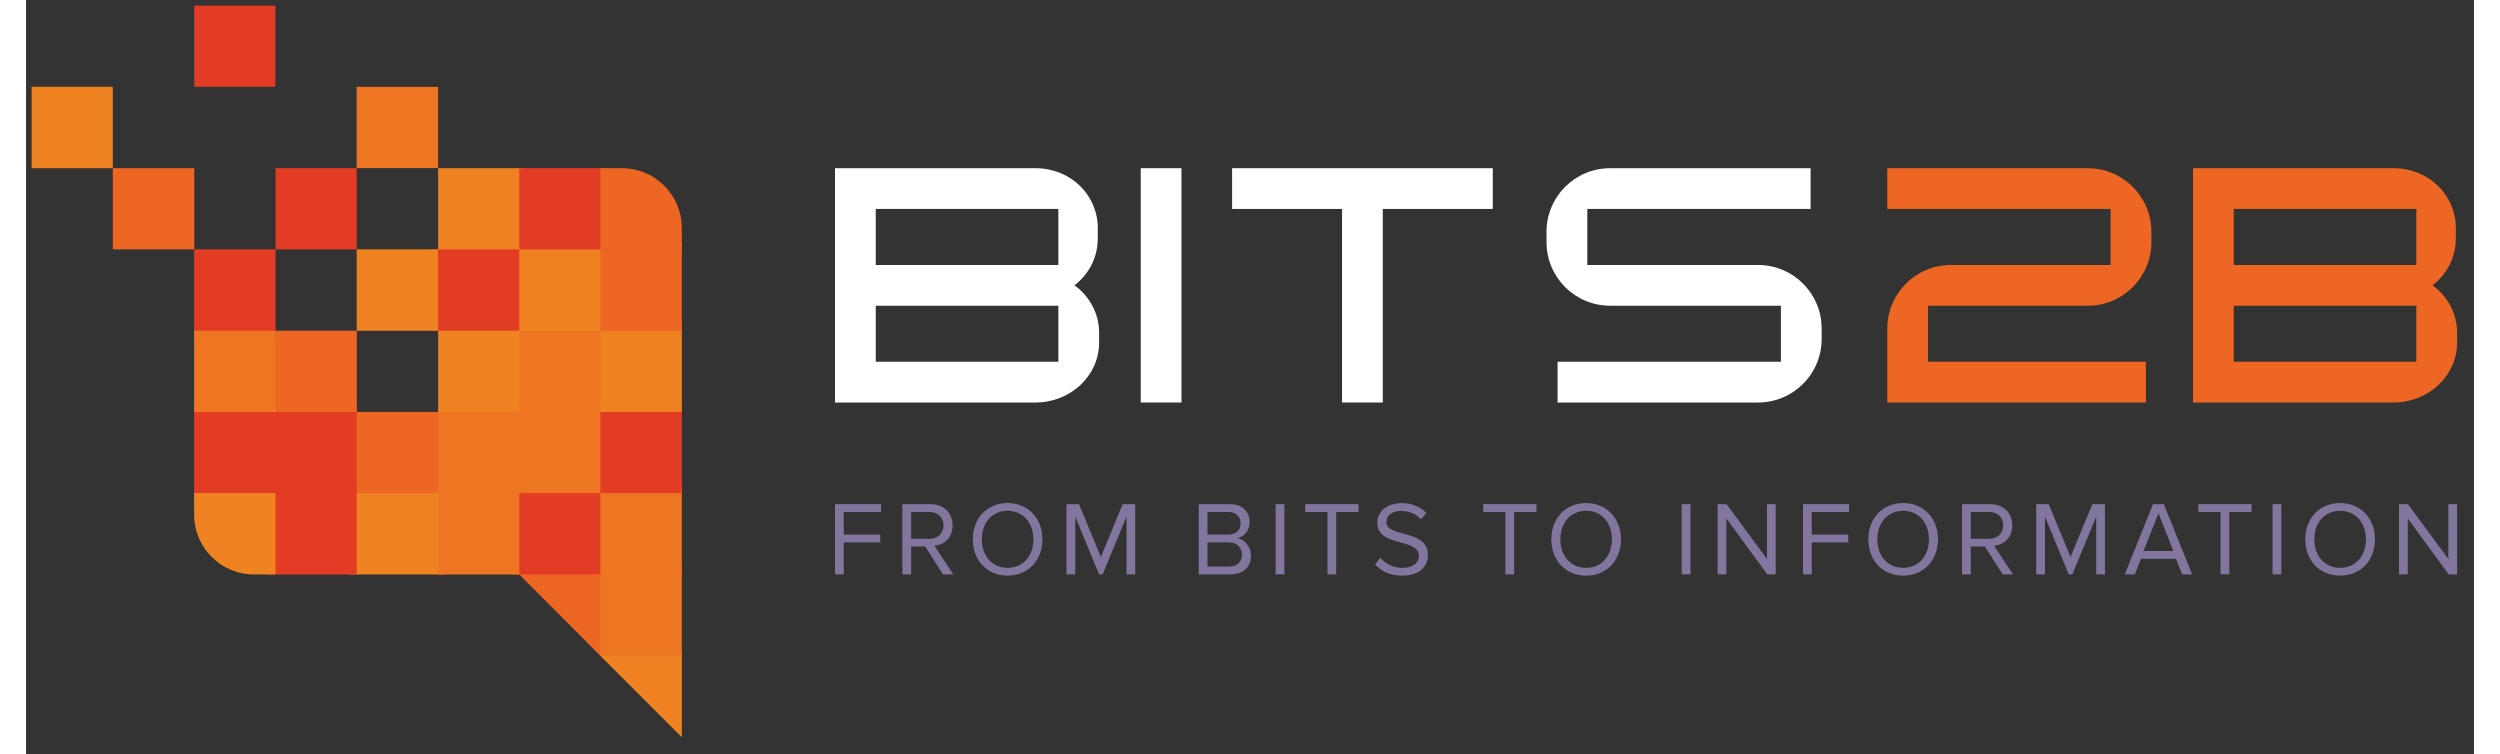 <?xml version="1.0" encoding="UTF-8" standalone="no"?>
<!DOCTYPE svg PUBLIC "-//W3C//DTD SVG 1.1//EN" "http://www.w3.org/Graphics/SVG/1.1/DTD/svg11.dtd">
<svg version="1.1" xmlns="http://www.w3.org/2000/svg" xmlns:xlink="http://www.w3.org/1999/xlink" preserveAspectRatio="xMidYMid meet" viewBox="76.791 384.402 435.562 134.183" width="600" height="180.99"><rect x="76.791" y="384.402" width="435.562" height="134.183" fill="#333333" stroke="none"/><defs><path d="M260.47 438.8L227.98 438.8L227.98 448.77L260.47 448.77L260.47 438.8ZM260.47 421.58L227.98 421.58L227.98 431.55L260.47 431.55L260.47 421.58ZM267.72 445.37C267.72 451.26 262.66 456.02 256.39 456.02C254.01 456.02 242.12 456.02 220.73 456.02L220.73 414.33C242.12 414.33 254.01 414.33 256.39 414.33C262.66 414.33 267.49 419.09 267.49 424.98C267.49 425.16 267.49 426.61 267.49 426.79C267.49 430.19 265.91 433.21 263.34 435.17C265.98 437.06 267.72 440.16 267.72 443.56C267.72 443.92 267.72 445.01 267.72 445.37Z" id="a18k2cWZQ"></path><path d="M282.38 456.02L275.13 456.02L275.13 414.33L282.38 414.33L282.38 456.02Z" id="agPLtbz5O"></path><path d="M337.77 421.58L318.2 421.58L318.2 456.02L310.95 456.02L310.95 421.58L291.39 421.58L291.39 414.33L337.77 414.33L337.77 421.58Z" id="awdS8MY3s"></path><path d="M396.29 444.69C396.29 450.96 391.23 456.02 384.96 456.02C382.58 456.02 370.69 456.02 349.3 456.02L349.3 448.77L389.04 448.77L389.04 438.8C370.81 438.8 360.69 438.8 358.66 438.8C352.39 438.8 347.33 433.74 347.33 427.47C347.33 427.29 347.33 425.84 347.33 425.66C347.33 419.39 352.39 414.33 358.66 414.33C361.04 414.33 372.93 414.33 394.32 414.33L394.32 421.58L354.59 421.58L354.59 431.55C372.81 431.55 382.93 431.55 384.96 431.55C391.23 431.55 396.29 436.61 396.29 442.88C396.29 443.24 396.29 444.33 396.29 444.69Z" id="cets0D0kQ"></path><path d="M454.96 427.47C454.96 433.74 449.9 438.8 443.63 438.8C441.73 438.8 432.26 438.8 415.22 438.8L415.22 448.77L453.97 448.77L453.97 456.02L407.97 456.02C407.97 448.13 407.97 443.75 407.97 442.88C407.97 436.61 413.03 431.55 419.3 431.55C421.19 431.55 430.66 431.55 447.7 431.55L447.7 421.58L407.97 421.58L407.97 414.33C429.36 414.33 441.25 414.33 443.63 414.33C449.9 414.33 454.96 419.39 454.96 425.66C454.96 426.02 454.96 427.11 454.96 427.47Z" id="a1a9A6I4PM"></path><path d="M502.1 438.8L469.61 438.8L469.61 448.77L502.1 448.77L502.1 438.8ZM502.1 421.58L469.61 421.58L469.61 431.55L502.1 431.55L502.1 421.58ZM509.35 445.37C509.35 451.26 504.29 456.02 498.02 456.02C495.65 456.02 483.76 456.02 462.36 456.02L462.36 414.33C483.76 414.33 495.65 414.33 498.02 414.33C504.29 414.33 509.13 419.09 509.13 424.98C509.13 425.16 509.13 426.61 509.13 426.79C509.13 430.19 507.54 433.21 504.97 435.17C507.62 437.06 509.35 440.16 509.35 443.56C509.35 443.92 509.35 445.01 509.35 445.37Z" id="e1xVG3z5G3"></path><path d="M220.73 486.6L220.73 474.11L228.91 474.11L228.91 475.5L222.28 475.5L222.28 479.52L228.78 479.52L228.78 480.91L222.28 480.91L222.28 486.6L220.73 486.6Z" id="a5hOs5AU6S"></path><path d="M240.04 477.88C240.04 476.47 239.03 475.5 237.55 475.5C237.34 475.5 236.24 475.5 234.28 475.5L234.28 480.27C236.24 480.27 237.34 480.27 237.55 480.27C239.03 480.27 240.04 479.28 240.04 477.88M239.95 486.6L236.77 481.64L234.28 481.64L234.28 486.6L232.72 486.6L232.72 474.11C235.73 474.11 237.41 474.11 237.74 474.11C240.02 474.11 241.65 475.57 241.65 477.88C241.65 480.12 240.12 481.36 238.41 481.51C238.64 481.85 239.76 483.55 241.78 486.6L239.95 486.6Z" id="b1yjRfnhCd"></path><path d="M256.03 480.37C256.03 477.45 254.23 475.29 251.44 475.29C248.64 475.29 246.86 477.45 246.86 480.37C246.86 483.27 248.64 485.44 251.44 485.44C254.23 485.44 256.03 483.27 256.03 480.37M245.25 480.37C245.25 476.68 247.74 473.91 251.44 473.91C255.13 473.91 257.64 476.68 257.64 480.37C257.64 484.06 255.13 486.83 251.44 486.83C247.74 486.83 245.25 484.06 245.25 480.37" id="arTlbqUtX"></path><path d="M272.6 486.6L272.6 476.32L268.35 486.6L267.71 486.6L263.48 476.32L263.48 486.6L261.92 486.6L261.92 474.11L264.15 474.11L268.03 483.51L271.92 474.11L274.15 474.11L274.15 486.6L272.6 486.6Z" id="dfTXIbXFq"></path><path d="M293.14 483.06C293.14 481.92 292.35 480.91 290.82 480.91C290.56 480.91 289.29 480.91 287 480.91L287 485.22C289.29 485.22 290.56 485.22 290.82 485.22C292.28 485.22 293.14 484.39 293.14 483.06M292.9 477.52C292.9 476.4 292.15 475.5 290.74 475.5C290.49 475.5 289.25 475.5 287 475.5L287 479.52C289.25 479.52 290.49 479.52 290.74 479.52C292.15 479.52 292.9 478.66 292.9 477.52M285.45 486.6L285.45 474.11C288.78 474.11 290.63 474.11 291.01 474.11C293.18 474.11 294.51 475.42 294.51 477.3C294.51 478.87 293.46 479.92 292.32 480.16C293.64 480.37 294.75 481.73 294.75 483.23C294.75 485.23 293.42 486.6 291.14 486.6C290.38 486.6 288.48 486.6 285.45 486.6Z" id="c4Qqe2avBi"></path><path d="M299.13 474.11L300.69 474.11L300.69 486.6L299.13 486.6L299.13 474.11Z" id="c1eCl25p0"></path><path d="M308.36 486.6L308.36 475.5L304.4 475.5L304.4 474.11L313.88 474.11L313.88 475.5L309.91 475.5L309.91 486.6L308.36 486.6Z" id="aQl4aqFtg"></path><path d="M316.83 484.84C317.38 484.13 317.69 483.74 317.75 483.66C318.57 484.58 319.92 485.44 321.68 485.44C323.91 485.44 324.62 484.24 324.62 483.29C324.62 480.07 317.23 481.85 317.23 477.39C317.23 475.33 319.06 473.93 321.51 473.93C323.42 473.93 324.9 474.56 325.95 475.67C325.86 475.78 325.11 476.7 325.01 476.81C324.08 475.78 322.77 475.31 321.4 475.31C319.9 475.31 318.84 476.12 318.84 477.3C318.84 480.11 326.23 478.49 326.23 483.16C326.23 484.97 325 486.83 321.63 486.83C319.45 486.83 317.86 486 316.83 484.84" id="a3axb6ReAR"></path><path d="M340.02 486.6L340.02 475.5L336.07 475.5L336.07 474.11L345.54 474.11L345.54 475.5L341.57 475.5L341.57 486.6L340.02 486.6Z" id="gbLr3BhKt"></path><path d="M358.97 480.37C358.97 477.45 357.18 475.29 354.39 475.29C351.58 475.29 349.8 477.45 349.8 480.37C349.8 483.27 351.58 485.44 354.39 485.44C357.18 485.44 358.97 483.27 358.97 480.37M348.19 480.37C348.19 476.68 350.68 473.91 354.39 473.91C358.07 473.91 360.58 476.68 360.58 480.37C360.58 484.06 358.07 486.83 354.39 486.83C350.68 486.83 348.19 484.06 348.19 480.37" id="a1mLzM6fam"></path><path d="M371.39 474.11L372.95 474.11L372.95 486.6L371.39 486.6L371.39 474.11Z" id="gb7gsG25rM"></path><path d="M386.61 486.6L379.33 476.64L379.33 486.6L377.78 486.6L377.78 474.11L379.37 474.11L386.56 483.87L386.56 474.11L388.11 474.11L388.11 486.6L386.61 486.6Z" id="aVqlKnMt"></path><path d="M392.97 486.6L392.97 474.11L401.15 474.11L401.15 475.5L394.52 475.5L394.52 479.52L401.02 479.52L401.02 480.91L394.52 480.91L394.52 486.6L392.97 486.6Z" id="eQoPNNt7p"></path><path d="M415.38 480.37C415.38 477.45 413.58 475.29 410.79 475.29C407.98 475.29 406.2 477.45 406.2 480.37C406.2 483.27 407.98 485.44 410.79 485.44C413.58 485.44 415.38 483.27 415.38 480.37M404.59 480.37C404.59 476.68 407.08 473.91 410.79 473.91C414.48 473.91 416.99 476.68 416.99 480.37C416.99 484.06 414.48 486.83 410.79 486.83C407.08 486.83 404.59 484.06 404.59 480.37" id="eKbdu1OOO"></path><path d="M428.59 477.88C428.59 476.47 427.58 475.5 426.1 475.5C425.88 475.5 424.79 475.5 422.82 475.5L422.82 480.27C424.79 480.27 425.88 480.27 426.1 480.27C427.58 480.27 428.59 479.28 428.59 477.88M428.5 486.6L425.31 481.64L422.82 481.64L422.82 486.6L421.27 486.6L421.27 474.11C424.28 474.11 425.95 474.11 426.29 474.11C428.57 474.11 430.2 475.57 430.2 477.88C430.2 480.12 428.67 481.36 426.96 481.51C427.19 481.85 428.31 483.55 430.33 486.6L428.5 486.6Z" id="e19EMO00lT"></path><path d="M445.14 486.6L445.14 476.32L440.89 486.6L440.25 486.6L436.02 476.32L436.02 486.6L434.47 486.6L434.47 474.11L436.69 474.11L440.57 483.51L444.46 474.11L446.69 474.11L446.69 486.6L445.14 486.6Z" id="hdBzicbTY"></path><path d="M456.22 475.72L453.56 482.44L458.86 482.44L456.22 475.72ZM460.43 486.6L459.33 483.83L453.11 483.83L452.01 486.6L450.23 486.6L455.24 474.11L457.17 474.11L462.21 486.6L460.43 486.6Z" id="b75dHBMdL"></path><path d="M467.27 486.6L467.27 475.5L463.32 475.5L463.32 474.11L472.79 474.11L472.79 475.5L468.82 475.5L468.82 486.6L467.27 486.6Z" id="bg0uvLvt8"></path><path d="M476.52 474.11L478.08 474.11L478.08 486.6L476.52 486.6L476.52 474.11Z" id="g49P5DWvpG"></path><path d="M493.13 480.37C493.13 477.45 491.33 475.29 488.54 475.29C485.73 475.29 483.95 477.45 483.95 480.37C483.95 483.27 485.73 485.44 488.54 485.44C491.33 485.44 493.13 483.27 493.13 480.37M482.34 480.37C482.34 476.68 484.83 473.91 488.54 473.91C492.23 473.91 494.74 476.68 494.74 480.37C494.74 484.06 492.23 486.83 488.54 486.83C484.83 486.83 482.34 484.06 482.34 480.37" id="h2dlwr9czw"></path><path d="M507.85 486.6L500.57 476.64L500.57 486.6L499.02 486.6L499.02 474.11L500.61 474.11L507.8 483.87L507.8 474.11L509.35 474.11L509.35 486.6L507.85 486.6Z" id="n2xhm1EbLm"></path><path d="M193.47 515.58L193.47 500.18L178.99 500.18L178.99 501.1" id="eQxCr9iaH"></path><path d="M178.99 501.1L180.48 501.1L180.48 485.03L164.55 485.03L164.55 486.62" id="ajTyn6PQc"></path><path d="M178.99 501.1L193.47 501.1L193.47 485.29L178.99 485.29L178.99 501.1Z" id="a2io12Kgj"></path><path d="M177.66 486.62L193.47 486.62L193.47 470.8L177.66 470.8L177.66 486.62Z" id="b1FbMftD2D"></path><path d="M177.66 472.14L193.47 472.14L193.47 456.36L177.66 456.36L177.66 472.14Z" id="c1QdhTs01F"></path><path d="M177.66 457.7L193.47 457.7L193.47 441.92L177.66 441.92L177.66 457.7Z" id="e1fA1o6FGx"></path><path d="M163.21 486.62L178.99 486.62L178.99 470.8L163.21 470.8L163.21 486.62Z" id="a2muq9464"></path><path d="M177.66 443.25L193.47 443.25L193.47 427.44L177.66 427.44L177.66 443.25Z" id="aXWWlBUFp"></path><path d="M163.21 444.58L178.99 444.58L178.99 427.44L163.21 427.44L163.21 444.58Z" id="l241D6OEu4"></path><path d="M150.11 430.1L165.88 430.1L165.88 414.33L150.11 414.33L150.11 430.1Z" id="cgaBeoCLJ"></path><path d="M163.21 457.7L178.99 457.7L178.99 443.25L163.21 443.25L163.21 457.7Z" id="b6GkPKuVE"></path><path d="M150.11 459.03L164.55 459.03L164.55 441.92L150.11 441.92L150.11 459.03Z" id="c1fO4YrjSO"></path><path d="M134.29 486.62L151.44 486.62L151.44 470.8L134.29 470.8L134.29 486.62Z" id="dknJjxwyR"></path><path d="M134.29 472.14L151.44 472.14L151.44 457.7L134.29 457.7L134.29 472.14Z" id="c1lyczGnET"></path><path d="M150.11 472.14L165.88 472.14L165.88 457.7L150.11 457.7L150.11 472.14Z" id="a1sIxbElIY"></path><path d="M164.55 428.77L180.32 428.77L180.32 414.33L164.55 414.33L164.55 428.77Z" id="d1nB8Akokj"></path><path d="M164.55 472.14L178.99 472.14L178.99 456.36L164.55 456.36L164.55 472.14Z" id="anKhy2dPM"></path><path d="M106.7 473.47L122.51 473.47L122.51 456.36L106.7 456.36L106.7 473.47Z" id="cVPwjnE4S"></path><path d="M121.18 472.14L135.62 472.14L135.62 456.36L121.18 456.36L121.18 472.14Z" id="a1ar1JQHIb"></path><path d="M135.62 414.31L150.11 414.31L150.11 399.86L135.62 399.86L135.62 414.31Z" id="dsaAdnjj9"></path><path d="M77.79 414.33L92.23 414.33L92.23 399.85L77.79 399.85L77.79 414.33Z" id="b3tA8BlF2i"></path><path d="M106.72 399.84L121.16 399.84L121.16 385.4L106.72 385.4L106.72 399.84Z" id="c7wnjMiqTg"></path><path d="M148.77 443.25L164.55 443.25L164.55 428.77L148.77 428.77L148.77 443.25Z" id="c9CQ6Z9Z2"></path><path d="M121.18 428.77L135.62 428.77L135.62 414.33L121.18 414.33L121.18 428.77Z" id="e2cHuYbjMR"></path><path d="M119.83 457.7L135.64 457.7L135.64 443.25L119.83 443.25L119.83 457.7Z" id="b7IulZaEUU"></path><path d="M150.11 486.62L164.55 486.62L164.55 470.8L150.11 470.8L150.11 486.62Z" id="f5pE2lsFpB"></path><path d="M119.85 486.62L135.62 486.62L135.62 470.8L119.85 470.8L119.85 486.62Z" id="a21qtzS87e"></path><path d="M106.7 472.15C106.7 474.44 106.7 475.71 106.7 475.96C106.7 481.85 111.47 486.62 117.36 486.62C117.61 486.62 118.88 486.62 121.16 486.62L121.18 486.6C121.18 477.93 121.18 473.12 121.18 472.15C121.17 472.15 121.17 472.14 121.16 472.14C119.72 472.14 108.16 472.14 106.71 472.14C106.71 472.14 106.7 472.15 106.7 472.15" id="e3xKodjAy"></path><path d="M178.99 428.77L193.47 428.77C193.47 426.5 193.47 425.24 193.47 424.99C193.47 419.1 188.7 414.33 182.81 414.33C182.56 414.33 181.28 414.33 178.99 414.33L178.99 428.77Z" id="bxrXE5Ixh"></path><path d="M106.7 444.58L121.18 444.58L121.18 428.77L106.7 428.77L106.7 444.58Z" id="e1LkQxmG0k"></path><path d="M106.7 457.7L121.18 457.7L121.18 443.25L106.7 443.25L106.7 457.7Z" id="a2bGYwaQsK"></path><path d="M106.72 414.33L92.23 414.33L92.23 428.77L106.72 428.77L106.72 414.33Z" id="d4gp9pR4U3"></path><path d="M135.62 443.25L150.11 443.25L150.11 428.77L135.62 428.77L135.62 443.25Z" id="mqEB9TiYC"></path></defs><g><g><use xlink:href="#a18k2cWZQ" opacity="1" fill="#ffffff" fill-opacity="1"></use><g><use xlink:href="#a18k2cWZQ" opacity="1" fill-opacity="0" stroke="#000000" stroke-width="1" stroke-opacity="0"></use></g></g><g><use xlink:href="#agPLtbz5O" opacity="1" fill="#ffffff" fill-opacity="1"></use><g><use xlink:href="#agPLtbz5O" opacity="1" fill-opacity="0" stroke="#000000" stroke-width="1" stroke-opacity="0"></use></g></g><g><use xlink:href="#awdS8MY3s" opacity="1" fill="#ffffff" fill-opacity="1"></use><g><use xlink:href="#awdS8MY3s" opacity="1" fill-opacity="0" stroke="#000000" stroke-width="1" stroke-opacity="0"></use></g></g><g><use xlink:href="#cets0D0kQ" opacity="1" fill="#ffffff" fill-opacity="1"></use><g><use xlink:href="#cets0D0kQ" opacity="1" fill-opacity="0" stroke="#000000" stroke-width="1" stroke-opacity="0"></use></g></g><g><use xlink:href="#a1a9A6I4PM" opacity="1" fill="#ee6623" fill-opacity="1"></use><g><use xlink:href="#a1a9A6I4PM" opacity="1" fill-opacity="0" stroke="#000000" stroke-width="1" stroke-opacity="0"></use></g></g><g><use xlink:href="#e1xVG3z5G3" opacity="1" fill="#ee6623" fill-opacity="1"></use><g><use xlink:href="#e1xVG3z5G3" opacity="1" fill-opacity="0" stroke="#000000" stroke-width="1" stroke-opacity="0"></use></g></g><g><use xlink:href="#a5hOs5AU6S" opacity="1" fill="#82769f" fill-opacity="1"></use><g><use xlink:href="#a5hOs5AU6S" opacity="1" fill-opacity="0" stroke="#000000" stroke-width="1" stroke-opacity="0"></use></g></g><g><use xlink:href="#b1yjRfnhCd" opacity="1" fill="#82769f" fill-opacity="1"></use><g><use xlink:href="#b1yjRfnhCd" opacity="1" fill-opacity="0" stroke="#000000" stroke-width="1" stroke-opacity="0"></use></g></g><g><use xlink:href="#arTlbqUtX" opacity="1" fill="#82769f" fill-opacity="1"></use><g><use xlink:href="#arTlbqUtX" opacity="1" fill-opacity="0" stroke="#000000" stroke-width="1" stroke-opacity="0"></use></g></g><g><use xlink:href="#dfTXIbXFq" opacity="1" fill="#82769f" fill-opacity="1"></use><g><use xlink:href="#dfTXIbXFq" opacity="1" fill-opacity="0" stroke="#000000" stroke-width="1" stroke-opacity="0"></use></g></g><g><use xlink:href="#c4Qqe2avBi" opacity="1" fill="#82769f" fill-opacity="1"></use><g><use xlink:href="#c4Qqe2avBi" opacity="1" fill-opacity="0" stroke="#000000" stroke-width="1" stroke-opacity="0"></use></g></g><g><use xlink:href="#c1eCl25p0" opacity="1" fill="#82769f" fill-opacity="1"></use><g><use xlink:href="#c1eCl25p0" opacity="1" fill-opacity="0" stroke="#000000" stroke-width="1" stroke-opacity="0"></use></g></g><g><use xlink:href="#aQl4aqFtg" opacity="1" fill="#82769f" fill-opacity="1"></use><g><use xlink:href="#aQl4aqFtg" opacity="1" fill-opacity="0" stroke="#000000" stroke-width="1" stroke-opacity="0"></use></g></g><g><use xlink:href="#a3axb6ReAR" opacity="1" fill="#82769f" fill-opacity="1"></use><g><use xlink:href="#a3axb6ReAR" opacity="1" fill-opacity="0" stroke="#000000" stroke-width="1" stroke-opacity="0"></use></g></g><g><use xlink:href="#gbLr3BhKt" opacity="1" fill="#82769f" fill-opacity="1"></use><g><use xlink:href="#gbLr3BhKt" opacity="1" fill-opacity="0" stroke="#000000" stroke-width="1" stroke-opacity="0"></use></g></g><g><use xlink:href="#a1mLzM6fam" opacity="1" fill="#82769f" fill-opacity="1"></use><g><use xlink:href="#a1mLzM6fam" opacity="1" fill-opacity="0" stroke="#000000" stroke-width="1" stroke-opacity="0"></use></g></g><g><use xlink:href="#gb7gsG25rM" opacity="1" fill="#82769f" fill-opacity="1"></use><g><use xlink:href="#gb7gsG25rM" opacity="1" fill-opacity="0" stroke="#000000" stroke-width="1" stroke-opacity="0"></use></g></g><g><use xlink:href="#aVqlKnMt" opacity="1" fill="#82769f" fill-opacity="1"></use><g><use xlink:href="#aVqlKnMt" opacity="1" fill-opacity="0" stroke="#000000" stroke-width="1" stroke-opacity="0"></use></g></g><g><use xlink:href="#eQoPNNt7p" opacity="1" fill="#82769f" fill-opacity="1"></use><g><use xlink:href="#eQoPNNt7p" opacity="1" fill-opacity="0" stroke="#000000" stroke-width="1" stroke-opacity="0"></use></g></g><g><use xlink:href="#eKbdu1OOO" opacity="1" fill="#82769f" fill-opacity="1"></use><g><use xlink:href="#eKbdu1OOO" opacity="1" fill-opacity="0" stroke="#000000" stroke-width="1" stroke-opacity="0"></use></g></g><g><use xlink:href="#e19EMO00lT" opacity="1" fill="#82769f" fill-opacity="1"></use><g><use xlink:href="#e19EMO00lT" opacity="1" fill-opacity="0" stroke="#000000" stroke-width="1" stroke-opacity="0"></use></g></g><g><use xlink:href="#hdBzicbTY" opacity="1" fill="#82769f" fill-opacity="1"></use><g><use xlink:href="#hdBzicbTY" opacity="1" fill-opacity="0" stroke="#000000" stroke-width="1" stroke-opacity="0"></use></g></g><g><use xlink:href="#b75dHBMdL" opacity="1" fill="#82769f" fill-opacity="1"></use><g><use xlink:href="#b75dHBMdL" opacity="1" fill-opacity="0" stroke="#000000" stroke-width="1" stroke-opacity="0"></use></g></g><g><use xlink:href="#bg0uvLvt8" opacity="1" fill="#82769f" fill-opacity="1"></use><g><use xlink:href="#bg0uvLvt8" opacity="1" fill-opacity="0" stroke="#000000" stroke-width="1" stroke-opacity="0"></use></g></g><g><use xlink:href="#g49P5DWvpG" opacity="1" fill="#82769f" fill-opacity="1"></use><g><use xlink:href="#g49P5DWvpG" opacity="1" fill-opacity="0" stroke="#000000" stroke-width="1" stroke-opacity="0"></use></g></g><g><use xlink:href="#h2dlwr9czw" opacity="1" fill="#82769f" fill-opacity="1"></use><g><use xlink:href="#h2dlwr9czw" opacity="1" fill-opacity="0" stroke="#000000" stroke-width="1" stroke-opacity="0"></use></g></g><g><use xlink:href="#n2xhm1EbLm" opacity="1" fill="#82769f" fill-opacity="1"></use><g><use xlink:href="#n2xhm1EbLm" opacity="1" fill-opacity="0" stroke="#000000" stroke-width="1" stroke-opacity="0"></use></g></g><g><use xlink:href="#eQxCr9iaH" opacity="1" fill="#ef8321" fill-opacity="1"></use><g><use xlink:href="#eQxCr9iaH" opacity="1" fill-opacity="0" stroke="#000000" stroke-width="1" stroke-opacity="0"></use></g></g><g><use xlink:href="#ajTyn6PQc" opacity="1" fill="#ee6623" fill-opacity="1"></use><g><use xlink:href="#ajTyn6PQc" opacity="1" fill-opacity="0" stroke="#000000" stroke-width="1" stroke-opacity="0"></use></g></g><g><use xlink:href="#a2io12Kgj" opacity="1" fill="#ee7622" fill-opacity="1"></use><g><use xlink:href="#a2io12Kgj" opacity="1" fill-opacity="0" stroke="#000000" stroke-width="1" stroke-opacity="0"></use></g></g><g><use xlink:href="#b1FbMftD2D" opacity="1" fill="#ee7622" fill-opacity="1"></use><g><use xlink:href="#b1FbMftD2D" opacity="1" fill-opacity="0" stroke="#000000" stroke-width="1" stroke-opacity="0"></use></g></g><g><use xlink:href="#c1QdhTs01F" opacity="1" fill="#e33c25" fill-opacity="1"></use><g><use xlink:href="#c1QdhTs01F" opacity="1" fill-opacity="0" stroke="#000000" stroke-width="1" stroke-opacity="0"></use></g></g><g><use xlink:href="#e1fA1o6FGx" opacity="1" fill="#ef8321" fill-opacity="1"></use><g><use xlink:href="#e1fA1o6FGx" opacity="1" fill-opacity="0" stroke="#000000" stroke-width="1" stroke-opacity="0"></use></g></g><g><use xlink:href="#a2muq9464" opacity="1" fill="#e33c25" fill-opacity="1"></use><g><use xlink:href="#a2muq9464" opacity="1" fill-opacity="0" stroke="#000000" stroke-width="1" stroke-opacity="0"></use></g></g><g><use xlink:href="#aXWWlBUFp" opacity="1" fill="#ee6623" fill-opacity="1"></use><g><use xlink:href="#aXWWlBUFp" opacity="1" fill-opacity="0" stroke="#000000" stroke-width="1" stroke-opacity="0"></use></g></g><g><use xlink:href="#l241D6OEu4" opacity="1" fill="#ef8321" fill-opacity="1"></use><g><use xlink:href="#l241D6OEu4" opacity="1" fill-opacity="0" stroke="#000000" stroke-width="1" stroke-opacity="0"></use></g></g><g><use xlink:href="#cgaBeoCLJ" opacity="1" fill="#ef8321" fill-opacity="1"></use><g><use xlink:href="#cgaBeoCLJ" opacity="1" fill-opacity="0" stroke="#000000" stroke-width="1" stroke-opacity="0"></use></g></g><g><use xlink:href="#b6GkPKuVE" opacity="1" fill="#ee7622" fill-opacity="1"></use><g><use xlink:href="#b6GkPKuVE" opacity="1" fill-opacity="0" stroke="#000000" stroke-width="1" stroke-opacity="0"></use></g></g><g><use xlink:href="#c1fO4YrjSO" opacity="1" fill="#ef8321" fill-opacity="1"></use><g><use xlink:href="#c1fO4YrjSO" opacity="1" fill-opacity="0" stroke="#000000" stroke-width="1" stroke-opacity="0"></use></g></g><g><use xlink:href="#dknJjxwyR" opacity="1" fill="#ef8321" fill-opacity="1"></use><g><use xlink:href="#dknJjxwyR" opacity="1" fill-opacity="0" stroke="#000000" stroke-width="1" stroke-opacity="0"></use></g></g><g><use xlink:href="#c1lyczGnET" opacity="1" fill="#ee6623" fill-opacity="1"></use><g><use xlink:href="#c1lyczGnET" opacity="1" fill-opacity="0" stroke="#000000" stroke-width="1" stroke-opacity="0"></use></g></g><g><use xlink:href="#a1sIxbElIY" opacity="1" fill="#ee7622" fill-opacity="1"></use><g><use xlink:href="#a1sIxbElIY" opacity="1" fill-opacity="0" stroke="#000000" stroke-width="1" stroke-opacity="0"></use></g></g><g><use xlink:href="#d1nB8Akokj" opacity="1" fill="#e33c25" fill-opacity="1"></use><g><use xlink:href="#d1nB8Akokj" opacity="1" fill-opacity="0" stroke="#000000" stroke-width="1" stroke-opacity="0"></use></g></g><g><use xlink:href="#anKhy2dPM" opacity="1" fill="#ee7622" fill-opacity="1"></use><g><use xlink:href="#anKhy2dPM" opacity="1" fill-opacity="0" stroke="#000000" stroke-width="1" stroke-opacity="0"></use></g></g><g><use xlink:href="#cVPwjnE4S" opacity="1" fill="#e33c25" fill-opacity="1"></use><g><use xlink:href="#cVPwjnE4S" opacity="1" fill-opacity="0" stroke="#000000" stroke-width="1" stroke-opacity="0"></use></g></g><g><use xlink:href="#a1ar1JQHIb" opacity="1" fill="#e33c25" fill-opacity="1"></use><g><use xlink:href="#a1ar1JQHIb" opacity="1" fill-opacity="0" stroke="#000000" stroke-width="1" stroke-opacity="0"></use></g></g><g><use xlink:href="#dsaAdnjj9" opacity="1" fill="#ee7622" fill-opacity="1"></use><g><use xlink:href="#dsaAdnjj9" opacity="1" fill-opacity="0" stroke="#000000" stroke-width="1" stroke-opacity="0"></use></g></g><g><use xlink:href="#b3tA8BlF2i" opacity="1" fill="#ef8321" fill-opacity="1"></use><g><use xlink:href="#b3tA8BlF2i" opacity="1" fill-opacity="0" stroke="#000000" stroke-width="1" stroke-opacity="0"></use></g></g><g><use xlink:href="#c7wnjMiqTg" opacity="1" fill="#e33c25" fill-opacity="1"></use><g><use xlink:href="#c7wnjMiqTg" opacity="1" fill-opacity="0" stroke="#000000" stroke-width="1" stroke-opacity="0"></use></g></g><g><use xlink:href="#c9CQ6Z9Z2" opacity="1" fill="#e33c25" fill-opacity="1"></use><g><use xlink:href="#c9CQ6Z9Z2" opacity="1" fill-opacity="0" stroke="#000000" stroke-width="1" stroke-opacity="0"></use></g></g><g><use xlink:href="#e2cHuYbjMR" opacity="1" fill="#e33c25" fill-opacity="1"></use><g><use xlink:href="#e2cHuYbjMR" opacity="1" fill-opacity="0" stroke="#000000" stroke-width="1" stroke-opacity="0"></use></g></g><g><use xlink:href="#b7IulZaEUU" opacity="1" fill="#ee6623" fill-opacity="1"></use><g><use xlink:href="#b7IulZaEUU" opacity="1" fill-opacity="0" stroke="#000000" stroke-width="1" stroke-opacity="0"></use></g></g><g><use xlink:href="#f5pE2lsFpB" opacity="1" fill="#ee7622" fill-opacity="1"></use><g><use xlink:href="#f5pE2lsFpB" opacity="1" fill-opacity="0" stroke="#000000" stroke-width="1" stroke-opacity="0"></use></g></g><g><use xlink:href="#a21qtzS87e" opacity="1" fill="#e33c25" fill-opacity="1"></use><g><use xlink:href="#a21qtzS87e" opacity="1" fill-opacity="0" stroke="#000000" stroke-width="1" stroke-opacity="0"></use></g></g><g><use xlink:href="#e3xKodjAy" opacity="1" fill="#ef8321" fill-opacity="1"></use><g><use xlink:href="#e3xKodjAy" opacity="1" fill-opacity="0" stroke="#000000" stroke-width="1" stroke-opacity="0"></use></g></g><g><use xlink:href="#bxrXE5Ixh" opacity="1" fill="#ee6623" fill-opacity="1"></use><g><use xlink:href="#bxrXE5Ixh" opacity="1" fill-opacity="0" stroke="#000000" stroke-width="1" stroke-opacity="0"></use></g></g><g><use xlink:href="#e1LkQxmG0k" opacity="1" fill="#e33c25" fill-opacity="1"></use><g><use xlink:href="#e1LkQxmG0k" opacity="1" fill-opacity="0" stroke="#000000" stroke-width="1" stroke-opacity="0"></use></g></g><g><use xlink:href="#a2bGYwaQsK" opacity="1" fill="#ee7622" fill-opacity="1"></use><g><use xlink:href="#a2bGYwaQsK" opacity="1" fill-opacity="0" stroke="#000000" stroke-width="1" stroke-opacity="0"></use></g></g><g><use xlink:href="#d4gp9pR4U3" opacity="1" fill="#ee6623" fill-opacity="1"></use><g><use xlink:href="#d4gp9pR4U3" opacity="1" fill-opacity="0" stroke="#000000" stroke-width="1" stroke-opacity="0"></use></g></g><g><use xlink:href="#mqEB9TiYC" opacity="1" fill="#ef8321" fill-opacity="1"></use><g><use xlink:href="#mqEB9TiYC" opacity="1" fill-opacity="0" stroke="#000000" stroke-width="1" stroke-opacity="0"></use></g></g></g></svg>